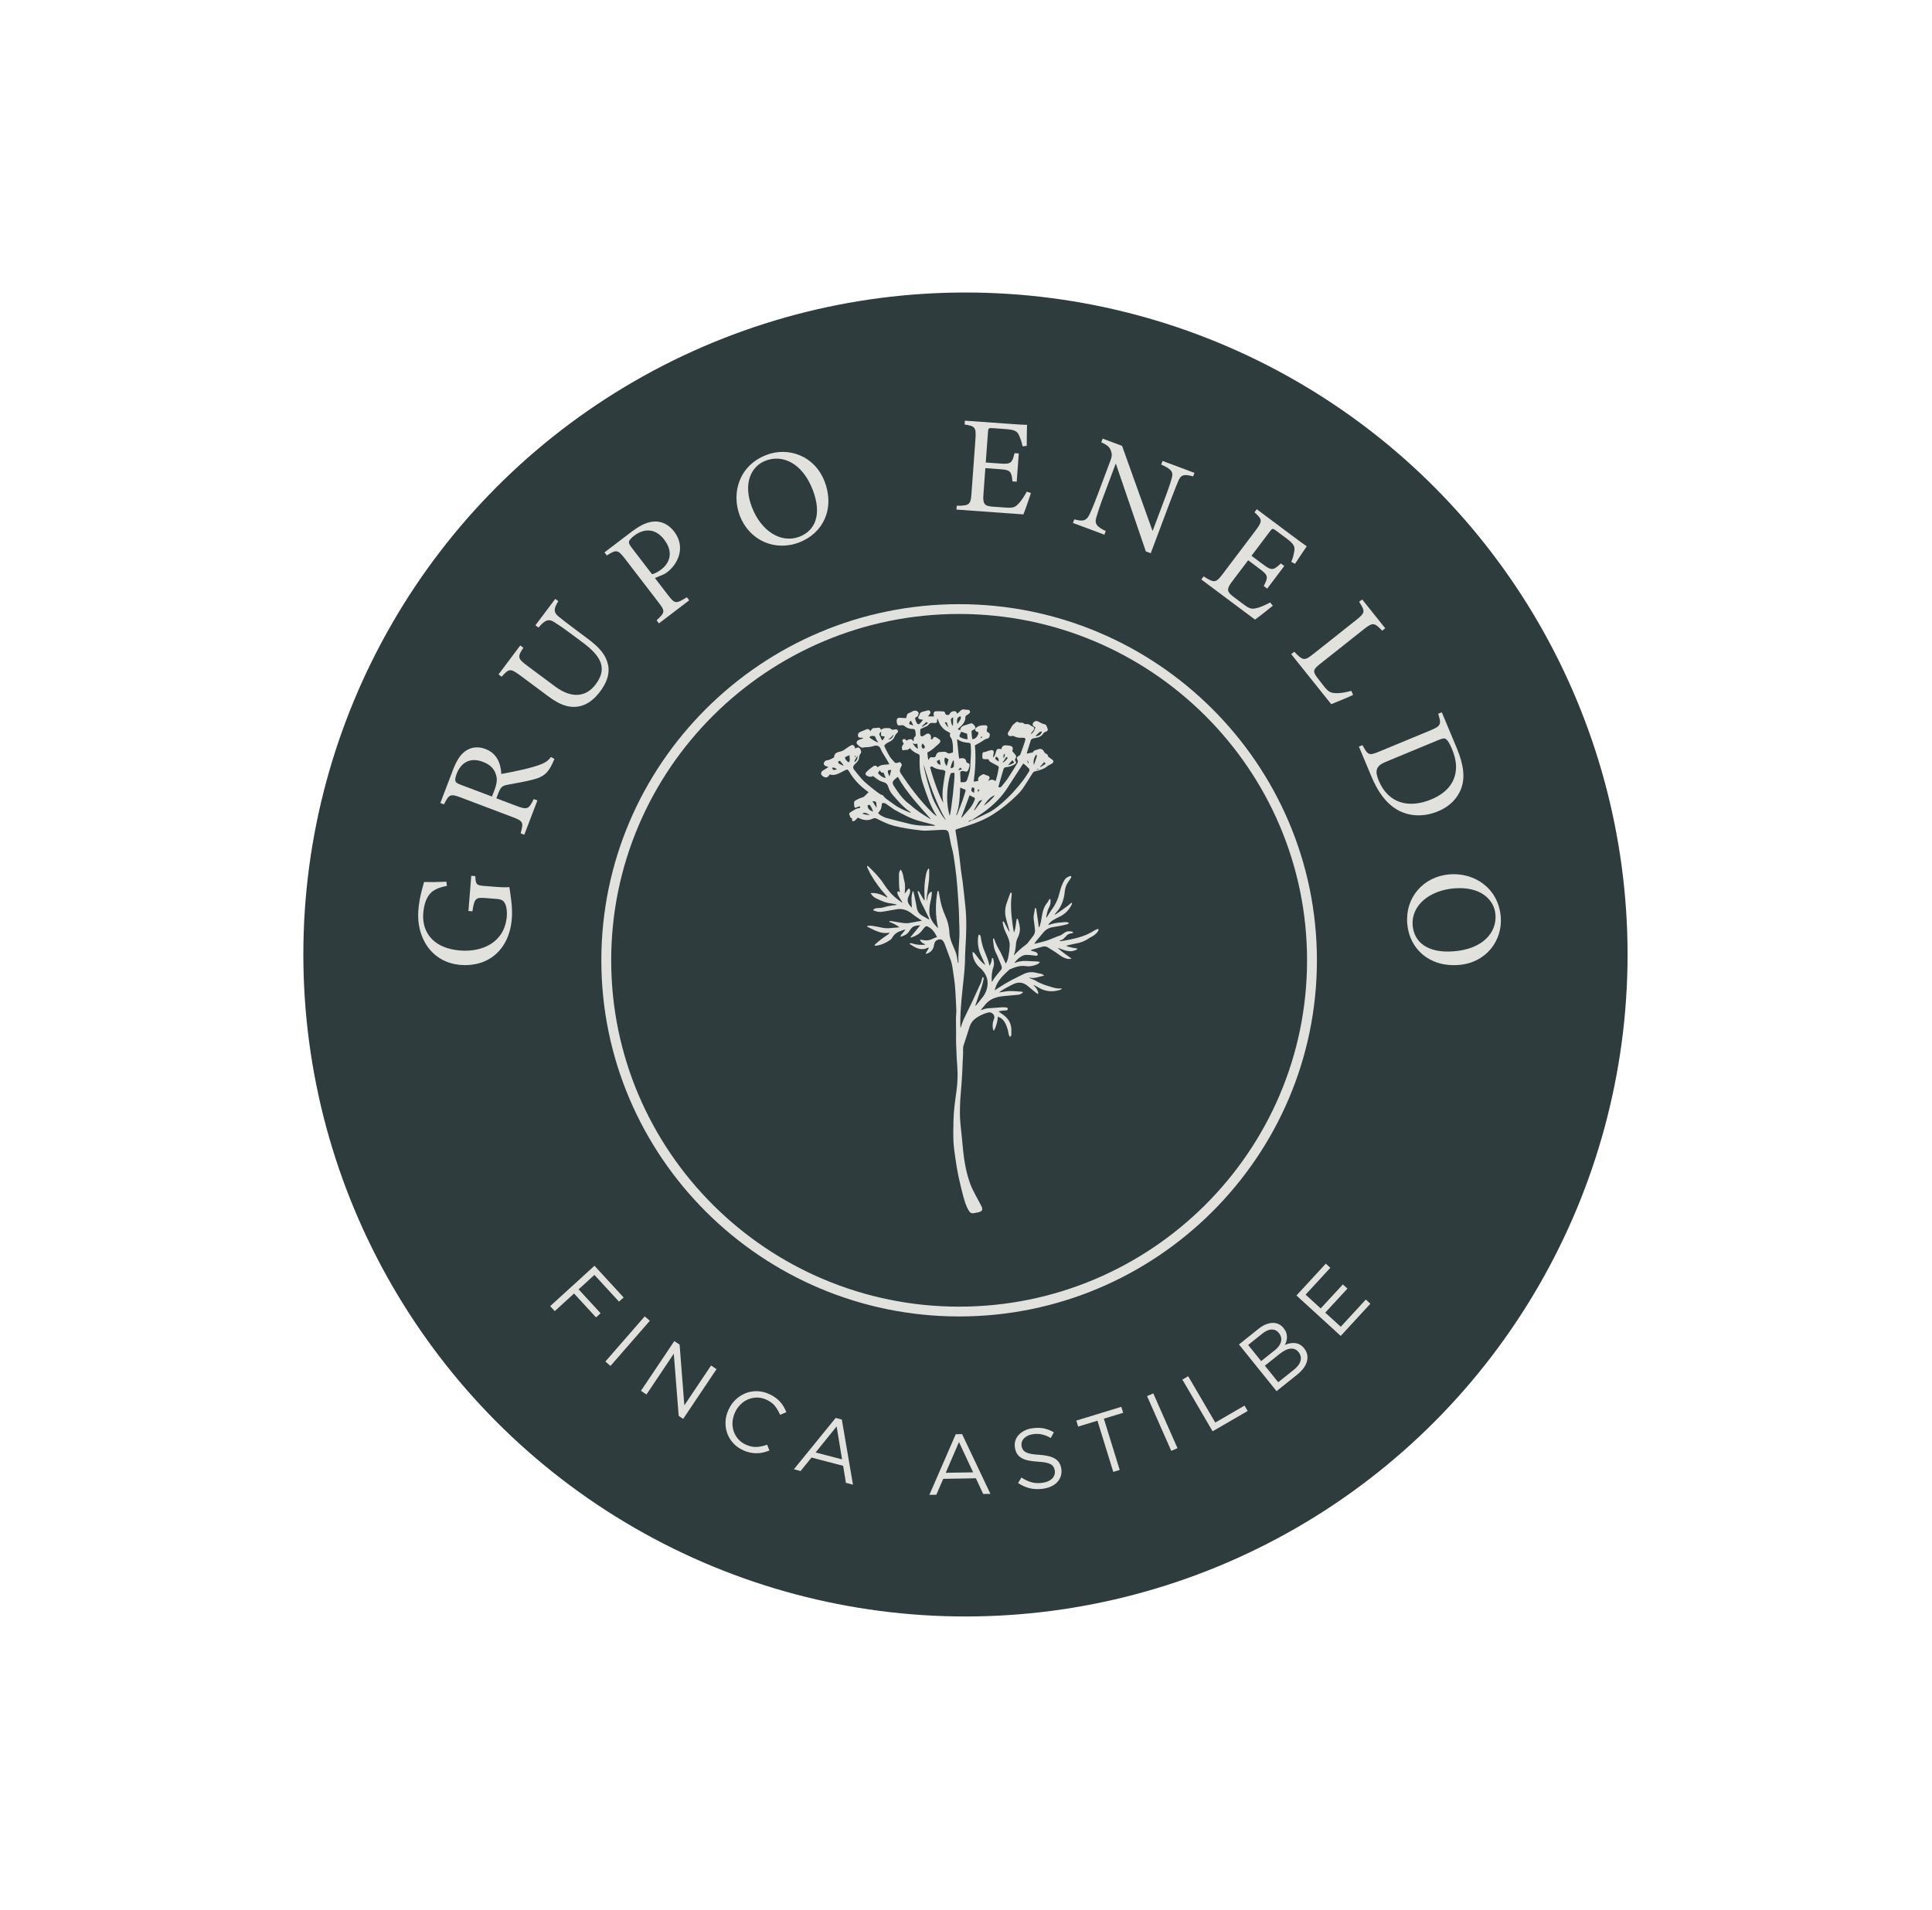 <svg xmlns="http://www.w3.org/2000/svg" width="179" height="177" viewBox="0 0 179 177" fill="none"><circle cx="89.45" cy="88.45" r="61.345" fill="#2E3C3D"></circle><path d="M57.348 120.617L55.074 118.143L53.608 119.48L55.645 121.694L55.223 122.081L53.187 119.867L51.399 121.498L50.973 121.037L55.078 117.295L57.779 120.231L57.348 120.622V120.617Z" fill="#E1E2DE"></path><path d="M60.208 122.393L56.562 126.578L56.089 126.168L59.735 121.983L60.208 122.393Z" fill="#E1E2DE"></path><path d="M65.876 126.536L66.387 126.876L63.297 131.485L62.881 131.21L62.427 125.445L59.895 129.225L59.384 128.884L62.474 124.276L62.965 124.602L63.405 130.231L65.881 126.536H65.876Z" fill="#E1E2DE"></path><path d="M70.712 134.598C70.52 134.644 70.323 134.668 70.127 134.668C69.925 134.668 69.724 134.654 69.518 134.612C69.308 134.57 69.088 134.5 68.858 134.393C68.493 134.229 68.184 134.01 67.936 133.736C67.688 133.461 67.501 133.158 67.379 132.822C67.257 132.487 67.206 132.132 67.22 131.755C67.234 131.377 67.328 131.009 67.492 130.646C67.655 130.287 67.871 129.975 68.142 129.714C68.414 129.453 68.718 129.257 69.05 129.117C69.382 128.982 69.738 128.912 70.117 128.917C70.496 128.922 70.866 129.006 71.241 129.173C71.475 129.276 71.671 129.392 71.84 129.513C72.008 129.635 72.158 129.765 72.285 129.91C72.411 130.054 72.523 130.203 72.612 130.362C72.701 130.52 72.785 130.688 72.856 130.865L72.275 131.107C72.149 130.809 71.99 130.539 71.802 130.296C71.611 130.054 71.344 129.858 70.997 129.7C70.716 129.574 70.431 129.509 70.145 129.509C69.86 129.509 69.584 129.56 69.322 129.672C69.059 129.779 68.821 129.938 68.61 130.147C68.395 130.357 68.222 130.609 68.091 130.902C67.96 131.196 67.885 131.494 67.866 131.792C67.852 132.09 67.889 132.375 67.978 132.64C68.072 132.906 68.212 133.148 68.4 133.363C68.587 133.577 68.826 133.749 69.106 133.875C69.453 134.029 69.785 134.104 70.094 134.085C70.403 134.071 70.731 134.001 71.077 133.88L71.288 134.416C71.096 134.49 70.904 134.551 70.712 134.598Z" fill="#E1E2DE"></path><path d="M79.029 137.585L78.374 137.412L78.116 135.833L75.186 135.068L74.175 136.317L73.553 136.154L77.424 131.396L77.995 131.545L79.029 137.585ZM77.513 132.184L75.565 134.598L78.018 135.236L77.513 132.184Z" fill="#E1E2DE"></path><path d="M91.765 138.433L91.091 138.442L90.417 136.988L87.389 137.04L86.752 138.517L86.106 138.526L88.55 132.906L89.139 132.897L91.765 138.438V138.433ZM88.849 133.633L87.623 136.48L90.16 136.438L88.849 133.633Z" fill="#E1E2DE"></path><path d="M94.757 134.313C94.813 134.411 94.906 134.495 95.028 134.565C95.15 134.635 95.314 134.691 95.52 134.728C95.725 134.77 95.983 134.798 96.296 134.812C96.928 134.854 97.411 134.971 97.738 135.166C98.066 135.362 98.263 135.67 98.328 136.094C98.365 136.327 98.351 136.55 98.29 136.76C98.23 136.97 98.127 137.151 97.982 137.315C97.841 137.478 97.659 137.613 97.439 137.72C97.219 137.827 96.975 137.906 96.704 137.948C96.264 138.018 95.852 138.009 95.463 137.925C95.075 137.841 94.696 137.673 94.321 137.431L94.635 136.918C94.963 137.133 95.285 137.282 95.599 137.366C95.913 137.45 96.259 137.459 96.643 137.398C97.013 137.343 97.298 137.207 97.495 137.002C97.691 136.797 97.766 136.55 97.724 136.271C97.705 136.14 97.663 136.028 97.607 135.931C97.551 135.837 97.462 135.753 97.345 135.688C97.228 135.623 97.069 135.567 96.872 135.53C96.676 135.492 96.428 135.46 96.128 135.446C95.8 135.427 95.515 135.39 95.267 135.339C95.019 135.287 94.808 135.208 94.64 135.106C94.466 135.003 94.331 134.877 94.232 134.719C94.134 134.56 94.064 134.369 94.031 134.141C93.998 133.922 94.012 133.712 94.069 133.517C94.125 133.321 94.228 133.144 94.373 132.985C94.518 132.827 94.691 132.692 94.897 132.585C95.103 132.473 95.342 132.398 95.604 132.361C96.006 132.3 96.367 132.3 96.685 132.361C97.003 132.426 97.322 132.547 97.64 132.724L97.354 133.256C97.064 133.088 96.783 132.976 96.512 132.92C96.24 132.864 95.96 132.86 95.679 132.906C95.501 132.934 95.342 132.981 95.206 133.051C95.07 133.12 94.958 133.2 94.864 133.298C94.775 133.391 94.71 133.498 94.672 133.614C94.635 133.731 94.626 133.857 94.644 133.978C94.663 134.108 94.705 134.225 94.761 134.323L94.757 134.313Z" fill="#E1E2DE"></path><path d="M103.743 136.215L103.144 136.397L101.679 131.653L99.891 132.198L99.718 131.643L103.888 130.366L104.061 130.921L102.273 131.466L103.739 136.21L103.743 136.215Z" fill="#E1E2DE"></path><path d="M106.852 129.122L109.094 134.197L108.518 134.449L106.276 129.374L106.852 129.122Z" fill="#E1E2DE"></path><path d="M109.543 127.845L110.086 127.533L112.595 131.825L115.305 130.254L115.595 130.753L112.347 132.636L109.548 127.845H109.543Z" fill="#E1E2DE"></path><path d="M117.29 122.729C117.505 122.64 117.711 122.593 117.907 122.589C118.104 122.584 118.291 122.621 118.464 122.701C118.638 122.78 118.792 122.906 118.923 123.069C119.04 123.213 119.12 123.353 119.167 123.493C119.213 123.633 119.237 123.768 119.237 123.903C119.237 124.038 119.218 124.164 119.185 124.285C119.148 124.406 119.106 124.518 119.045 124.625C119.204 124.56 119.363 124.513 119.522 124.481C119.681 124.448 119.841 124.443 119.99 124.457C120.14 124.476 120.285 124.518 120.426 124.597C120.566 124.672 120.697 124.784 120.819 124.933C120.969 125.119 121.067 125.315 121.109 125.52C121.151 125.725 121.146 125.939 121.09 126.149C121.034 126.359 120.931 126.568 120.777 126.778C120.627 126.988 120.43 127.184 120.196 127.375L118.272 128.913L114.79 124.588L116.634 123.115C116.85 122.943 117.065 122.817 117.28 122.729H117.29ZM118.68 124.332C118.759 124.052 118.694 123.782 118.488 123.525C118.31 123.306 118.09 123.199 117.823 123.204C117.556 123.204 117.266 123.334 116.957 123.581L115.642 124.635L116.845 126.13L118.127 125.11C118.422 124.877 118.605 124.621 118.684 124.336L118.68 124.332ZM120.491 126.102C120.571 125.814 120.51 125.548 120.313 125.296C120.121 125.059 119.873 124.947 119.574 124.975C119.274 124.998 118.937 125.161 118.558 125.464L117.191 126.555L118.427 128.088L119.883 126.927C120.215 126.662 120.416 126.387 120.496 126.102H120.491Z" fill="#E1E2DE"></path><path d="M123.257 117.481L120.964 119.97L122.363 121.251L124.418 119.024L124.84 119.411L122.785 121.638L124.222 122.948L126.543 120.426L126.965 120.813L124.217 123.796L120.117 120.049L122.836 117.099L123.257 117.486V117.481Z" fill="#E1E2DE"></path><path d="M44.036 81.188C44.074 81.985 44.148 82.041 44.902 82.102L45.974 82.186C46.423 82.223 46.844 82.242 47.191 82.204C47.308 83.006 47.505 84.059 47.42 85.126C47.191 88.011 45.248 89.618 42.683 89.418C39.992 89.204 38.56 86.892 38.761 84.353C38.864 83.057 39.196 82.125 39.29 81.734C39.763 81.748 40.549 81.743 41.359 81.706L41.406 82.092C40.296 82.311 39.809 82.642 39.477 83.421C39.351 83.705 39.248 84.222 39.215 84.59C39.06 86.534 40.301 87.899 42.632 88.081C44.659 88.244 46.76 87.358 46.957 84.898C46.99 84.464 46.933 84.064 46.826 83.803C46.695 83.523 46.568 83.346 46.044 83.304L44.996 83.22C44.064 83.146 43.956 83.239 43.769 84.45L43.4 84.422L43.662 81.16L44.031 81.188H44.036Z" fill="#E1E2DE"></path><path d="M51.366 70.326C51.31 70.48 51.245 70.605 51.175 70.759C50.781 71.607 50.379 71.985 49.438 72.227C48.661 72.437 47.743 72.581 46.985 72.73C46.513 72.823 46.382 72.949 46.147 73.56L45.988 73.975L47.865 74.688C48.881 75.074 48.993 74.963 49.452 74.049L49.789 74.175L48.577 77.353L48.24 77.227C48.511 76.197 48.492 76.095 47.477 75.713L42.702 73.905C41.687 73.518 41.598 73.639 41.134 74.538L40.797 74.413L41.958 71.374C42.291 70.507 42.623 69.962 43.091 69.622C43.587 69.249 44.252 69.133 44.977 69.408C46.007 69.799 46.4 70.698 46.447 71.724C46.901 71.649 47.898 71.439 48.572 71.286C49.372 71.085 49.761 70.973 50.163 70.81C50.632 70.619 50.87 70.396 51.044 70.149L51.362 70.321L51.366 70.326ZM45.801 73.248C46.035 72.628 46.091 72.199 45.956 71.808C45.787 71.211 45.38 70.838 44.734 70.596C43.456 70.111 42.665 70.782 42.314 71.696C42.183 72.041 42.155 72.26 42.192 72.371C42.234 72.511 42.342 72.591 42.651 72.707L45.581 73.816L45.801 73.243V73.248Z" fill="#E1E2DE"></path><path d="M51.731 55.711C51.291 56.383 51.277 56.741 51.731 57.114C51.961 57.3 52.373 57.641 53.318 58.34L54.423 59.165C55.467 59.943 56.173 60.66 56.356 61.718C56.496 62.571 56.131 63.377 55.602 64.081C55.158 64.673 54.559 65.213 53.875 65.404C52.944 65.665 52.017 65.437 50.819 64.542L48.207 62.599C47.285 61.914 47.163 61.947 46.475 62.711L46.19 62.496L48.202 59.812L48.488 60.027C47.926 60.88 47.949 61.024 48.871 61.709L51.432 63.615C52.93 64.729 54.278 64.635 55.195 63.41C56.281 61.961 55.724 60.833 54.025 59.565L52.981 58.787C52.04 58.083 51.624 57.827 51.334 57.641C50.847 57.328 50.5 57.431 49.892 58.158L49.606 57.944L51.446 55.497L51.731 55.711Z" fill="#E1E2DE"></path><path d="M58.631 49.197C59.352 48.647 60.035 48.339 60.681 48.325C61.303 48.316 61.945 48.586 62.455 49.252C63.588 50.73 62.778 52.296 61.809 53.027C61.697 53.111 61.589 53.181 61.519 53.214L60.676 53.563L61.889 55.143C62.539 55.991 62.628 55.958 63.639 55.348L63.854 55.632L61.051 57.767L60.835 57.482C61.641 56.727 61.636 56.634 60.99 55.795L57.905 51.778C57.212 50.879 57.086 50.944 56.22 51.471L56.005 51.187L58.626 49.192L58.631 49.197ZM60.409 53.214C60.578 53.181 60.906 53.046 61.252 52.78C61.935 52.263 62.511 51.275 61.533 49.998C60.676 48.884 59.604 48.996 58.752 49.644C58.458 49.868 58.284 50.082 58.275 50.199C58.247 50.329 58.312 50.478 58.523 50.748L60.409 53.209V53.214Z" fill="#E1E2DE"></path><path d="M71.011 42.155C73.057 41.377 75.481 42.239 76.394 44.606C77.377 47.165 76.244 49.425 74.044 50.264C71.751 51.14 69.41 50.04 68.549 47.803C67.73 45.674 68.488 43.12 71.011 42.16V42.155ZM70.941 42.687C69.602 43.194 68.811 44.779 69.668 47.006C70.52 49.22 72.364 50.385 74.063 49.737C75.509 49.187 76.183 47.701 75.303 45.403C74.344 42.906 72.509 42.09 70.941 42.687Z" fill="#E1E2DE"></path><path d="M95.515 45.688C95.416 46.014 94.976 47.295 94.817 47.668L88.615 47.221L88.643 46.867C89.837 46.867 89.935 46.755 90.01 45.715L90.375 40.697C90.459 39.564 90.324 39.494 89.369 39.336L89.397 38.982L93.301 39.261C94.499 39.35 95 39.373 95.154 39.368C95.145 39.685 95.126 40.645 95.126 41.321L94.738 41.358C94.653 40.92 94.546 40.641 94.424 40.366C94.251 39.932 93.965 39.821 93.198 39.765L91.985 39.676C91.588 39.648 91.559 39.685 91.536 40.053L91.33 42.859L92.748 42.961C93.703 43.031 93.783 42.845 93.998 41.992L94.391 42.02L94.199 44.639L93.806 44.611C93.708 43.684 93.614 43.549 92.697 43.483L91.293 43.381L91.11 45.907C91.044 46.797 91.321 46.89 91.957 46.95L93.146 47.034C93.923 47.09 94.059 46.988 94.363 46.675C94.625 46.424 94.93 45.925 95.135 45.557L95.51 45.688H95.515Z" fill="#E1E2DE"></path><path d="M110.54 44.141C109.74 43.94 109.445 43.964 109.201 44.499C109.047 44.877 108.831 45.371 108.415 46.48L106.617 51.266L106.163 51.098L103.378 42.948L102.26 45.93C101.857 47.002 101.689 47.552 101.586 47.911C101.38 48.526 101.614 48.819 102.447 49.211L102.321 49.546L99.409 48.461L99.536 48.125C100.303 48.344 100.654 48.269 100.926 47.706C101.104 47.337 101.333 46.811 101.74 45.725L102.882 42.682C103.009 42.346 103.055 42.146 102.938 41.806C102.821 41.424 102.597 41.256 102.035 40.981L102.161 40.645L103.959 41.317L106.786 49.211L107.886 46.289C108.303 45.18 108.471 44.658 108.569 44.285C108.733 43.735 108.523 43.465 107.586 43.05L107.713 42.715L110.671 43.819L110.545 44.155L110.54 44.141Z" fill="#E1E2DE"></path><path d="M117.935 56.126C117.673 56.345 116.606 57.189 116.274 57.417L111.303 53.698L111.518 53.414C112.524 54.053 112.665 54.015 113.292 53.181L116.33 49.16C117.013 48.255 116.938 48.12 116.227 47.472L116.442 47.188L119.574 49.532C120.533 50.25 120.94 50.539 121.071 50.623C120.889 50.884 120.355 51.681 119.985 52.249L119.639 52.072C119.808 51.657 119.868 51.368 119.915 51.07C120.004 50.613 119.822 50.366 119.208 49.905L118.235 49.178C117.917 48.94 117.874 48.954 117.65 49.253L115.951 51.504L117.088 52.352C117.856 52.925 118.024 52.813 118.67 52.212L118.988 52.45L117.406 54.547L117.088 54.309C117.509 53.475 117.505 53.312 116.765 52.762L115.642 51.918L114.111 53.945C113.573 54.658 113.751 54.887 114.256 55.283L115.206 55.996C115.829 56.462 116.002 56.448 116.428 56.35C116.784 56.28 117.313 56.024 117.687 55.828L117.931 56.14L117.935 56.126Z" fill="#E1E2DE"></path><path d="M125.364 64.393C125.008 64.58 123.726 65.106 123.337 65.251L119.63 60.618L119.911 60.395C120.725 61.229 120.838 61.271 121.689 60.595L125.663 57.445C126.515 56.769 126.482 56.63 125.925 55.772L126.206 55.548L128.341 58.219L128.06 58.442C127.344 57.711 127.213 57.631 126.356 58.312L122.284 61.541C121.675 62.026 121.596 62.217 122.04 62.79C122.05 62.8 122.611 63.526 122.658 63.587C123.066 64.095 123.243 64.198 123.679 64.225C124.137 64.267 124.704 64.16 125.195 64.016L125.364 64.389V64.393Z" fill="#E1E2DE"></path><path d="M134.95 69.272C135.642 70.931 135.75 72.115 135.357 73.131C135.029 73.942 134.383 74.706 133.246 75.177C131.865 75.75 130.508 75.652 129.44 75.028C128.392 74.412 127.657 73.378 127.053 71.933L125.902 69.184L126.234 69.049C126.754 70.023 126.852 70.032 127.821 69.631L132.534 67.679C133.55 67.259 133.536 67.096 133.251 66.141L133.583 66.006L134.95 69.277V69.272ZM128.35 70.615C127.465 70.983 127.372 71.463 127.741 72.343C128.626 74.459 130.531 74.939 132.6 74.082C133.887 73.546 134.688 72.707 134.865 71.542C134.982 70.857 134.828 70.125 134.496 69.338C134.276 68.806 134.084 68.555 133.943 68.475C133.826 68.401 133.677 68.406 133.218 68.597L128.355 70.615H128.35Z" fill="#E1E2DE"></path><path d="M139.045 84.963C139.223 87.135 137.711 89.213 135.174 89.418C132.431 89.642 130.573 87.927 130.381 85.587C130.18 83.15 131.898 81.221 134.294 81.025C136.579 80.839 138.825 82.279 139.045 84.958V84.963ZM138.554 84.749C138.437 83.327 137.131 82.13 134.748 82.321C132.375 82.512 130.737 83.952 130.882 85.755C131.008 87.293 132.249 88.356 134.711 88.155C137.388 87.936 138.69 86.412 138.554 84.749Z" fill="#E1E2DE"></path><path d="M88.863 121.992C70.585 121.992 55.714 107.187 55.714 88.989C55.714 70.792 70.585 55.987 88.863 55.987C107.141 55.987 122.012 70.792 122.012 88.989C122.012 107.187 107.141 121.992 88.863 121.992ZM88.863 56.895C71.091 56.895 56.627 71.29 56.627 88.989C56.627 106.688 71.086 121.084 88.863 121.084C106.641 121.084 121.099 106.688 121.099 88.989C121.099 71.29 106.641 56.895 88.863 56.895Z" fill="#E1E2DE"></path><path d="M101.782 86.077C101.717 86.091 101.651 86.095 101.595 86.123C101.488 86.17 101.385 86.226 101.286 86.291C100.659 86.683 99.966 86.888 99.25 87.041C98.96 87.107 98.665 87.153 98.37 87.204C98.319 87.214 98.258 87.214 98.206 87.219C98.197 87.2 98.192 87.181 98.178 87.158C98.492 87.116 98.646 86.874 98.838 86.683C98.932 86.589 99.049 86.529 99.185 86.51C99.269 86.501 99.348 86.463 99.433 86.44C99.419 86.398 99.419 86.38 99.409 86.375C99.391 86.361 99.367 86.338 99.339 86.333C99.077 86.268 98.829 86.286 98.604 86.445C98.483 86.533 98.361 86.641 98.22 86.687C97.832 86.818 97.467 86.995 97.078 87.13C96.732 87.251 96.371 87.326 96.016 87.424C95.969 87.438 95.913 87.438 95.829 87.456C95.889 87.368 95.922 87.307 95.964 87.256C96.194 86.972 96.437 86.697 96.666 86.412C96.877 86.151 97.144 85.993 97.467 85.928C97.691 85.881 97.921 85.858 98.145 85.816C98.389 85.769 98.632 85.713 98.871 85.653C98.932 85.639 98.979 85.587 99.058 85.536C98.805 85.396 98.585 85.462 98.375 85.476C98.155 85.49 97.93 85.513 97.715 85.555C97.504 85.597 97.303 85.667 97.097 85.727C97.233 85.517 97.401 85.364 97.598 85.247C97.794 85.135 98 85.028 98.206 84.93C98.698 84.688 99.049 84.311 99.292 83.826C99.32 83.77 99.353 83.714 99.273 83.649C99.175 83.728 99.082 83.821 98.979 83.9C98.876 83.984 98.768 84.054 98.66 84.133C98.557 84.208 98.459 84.278 98.356 84.353C98.248 84.432 98.141 84.506 98.028 84.581C97.925 84.651 97.837 84.739 97.706 84.758C97.752 84.669 97.818 84.6 97.883 84.53C97.972 84.422 98.071 84.32 98.141 84.203C98.431 83.728 98.595 83.211 98.646 82.661C98.67 82.391 98.735 82.13 98.866 81.892C98.96 81.724 99.082 81.57 99.189 81.407C99.236 81.342 99.302 81.277 99.208 81.17C98.955 81.226 98.745 81.347 98.604 81.58C98.408 81.925 98.272 82.288 98.183 82.68C98.052 83.248 97.823 83.775 97.472 84.25C97.331 84.446 97.209 84.655 97.078 84.856C97.041 84.912 97.008 84.968 96.975 85.019C96.961 85.014 96.942 85.005 96.928 85C96.999 84.693 97.031 84.376 97.191 84.101C97.312 83.882 97.354 83.649 97.331 83.402C97.331 83.365 97.303 83.332 97.289 83.29C97.261 83.304 97.237 83.313 97.228 83.327C97.2 83.365 97.177 83.406 97.148 83.448C97.12 83.504 97.102 83.565 97.059 83.612C96.732 83.98 96.606 84.432 96.531 84.898C96.502 85.066 96.479 85.238 96.442 85.406C96.404 85.578 96.353 85.746 96.301 85.914C96.282 85.914 96.264 85.914 96.245 85.909C96.217 85.685 96.184 85.462 96.156 85.238C96.109 84.93 96.067 84.623 96.02 84.315C96.011 84.245 96.006 84.161 95.894 84.129C95.861 84.315 95.847 84.492 95.805 84.665C95.758 84.86 95.749 85.056 95.782 85.257C95.829 85.55 95.857 85.848 95.889 86.142C95.913 86.356 95.861 86.552 95.73 86.725C95.552 86.953 95.374 87.186 95.197 87.409C95.159 87.456 95.117 87.493 95.075 87.526C94.691 87.801 94.34 88.113 94.017 88.458C93.994 88.481 93.956 88.495 93.928 88.509C94.073 88.174 94.101 87.829 94.129 87.484C94.148 87.274 94.2 87.079 94.293 86.892C94.406 86.683 94.466 86.454 94.49 86.216C94.518 85.872 94.41 85.55 94.326 85.219C94.321 85.187 94.275 85.168 94.218 85.112C94.097 85.546 94.134 85.974 93.947 86.408C93.924 86.296 93.905 86.235 93.891 86.17C93.858 85.965 93.825 85.76 93.802 85.555C93.699 84.79 93.624 84.022 93.699 83.248C93.713 83.122 93.727 82.996 93.736 82.875C93.736 82.81 93.755 82.731 93.647 82.707C93.624 82.745 93.591 82.787 93.577 82.829C93.488 83.076 93.399 83.323 93.31 83.57C93.137 84.022 93.076 84.483 93.174 84.954C93.254 85.336 93.376 85.713 93.479 86.091C93.498 86.161 93.516 86.231 93.53 86.3C93.516 86.305 93.498 86.314 93.484 86.314C93.427 86.207 93.371 86.1 93.32 85.993C93.259 85.881 93.207 85.769 93.142 85.662C93.081 85.564 93.062 85.429 92.908 85.364C92.908 85.443 92.898 85.508 92.908 85.564C92.945 85.732 92.978 85.9 93.034 86.063C93.104 86.263 93.203 86.454 93.296 86.65C93.437 86.953 93.558 87.265 93.549 87.605C93.535 87.941 93.493 88.281 93.432 88.612C93.39 88.84 93.324 89.073 93.193 89.287C93.17 89.26 93.156 89.241 93.151 89.227C93.015 88.933 92.898 88.626 92.749 88.341C92.524 87.922 92.271 87.517 92.131 87.055C92.117 87.013 92.075 86.981 92.046 86.944C92.009 86.995 92.004 87.027 92.004 87.06C92.042 87.493 92.075 87.927 92.29 88.323C92.383 88.5 92.454 88.691 92.529 88.873C92.608 89.064 92.683 89.255 92.767 89.446C92.847 89.628 92.842 89.791 92.692 89.94C92.688 89.94 92.683 89.949 92.678 89.954C92.416 90.285 92.121 90.588 91.925 90.965C91.925 90.965 91.901 90.965 91.887 90.965C91.859 90.504 91.887 90.043 92.046 89.6C92.131 89.357 92.093 89.111 92.028 88.868C92.014 88.817 92 88.756 91.906 88.784C91.878 89.022 91.836 89.26 91.681 89.497C91.621 89.269 91.578 89.064 91.504 88.873C91.377 88.523 91.223 88.183 91.096 87.834C91.026 87.633 90.984 87.424 90.933 87.219C90.904 87.083 90.89 86.948 90.862 86.808C90.844 86.725 90.816 86.631 90.68 86.599C90.652 86.72 90.619 86.827 90.609 86.944C90.572 87.489 90.656 88.015 90.881 88.519C90.989 88.766 91.101 89.008 91.213 89.255C91.241 89.316 91.255 89.376 91.274 89.432C90.989 89.194 90.736 88.938 90.53 88.644C90.45 88.523 90.357 88.411 90.263 88.3C90.235 88.267 90.193 88.253 90.123 88.211C90.118 88.295 90.104 88.346 90.109 88.397C90.169 88.891 90.385 89.306 90.75 89.642C90.825 89.712 90.904 89.777 90.975 89.856C91.443 90.359 91.611 90.947 91.438 91.613C91.368 91.874 91.255 92.121 91.092 92.34C90.881 92.62 90.656 92.89 90.436 93.165C90.422 93.179 90.399 93.188 90.376 93.202C90.376 93.174 90.371 93.155 90.376 93.141C90.572 92.559 90.778 91.976 90.965 91.394C91.035 91.175 91.078 90.951 91.129 90.732C91.143 90.658 91.153 90.583 91.04 90.532C91.012 90.625 90.989 90.709 90.961 90.793C90.933 90.895 90.914 90.998 90.872 91.091C90.609 91.659 90.352 92.237 90.085 92.801C89.828 93.351 89.547 93.892 89.294 94.442C89.177 94.693 89.102 94.963 88.99 95.271C88.985 95.145 88.976 95.061 88.976 94.978C88.976 94.6 88.971 94.218 88.995 93.841C89.041 93.104 89.098 92.368 89.182 91.632C89.271 90.807 89.369 89.987 89.402 89.157C89.416 88.71 89.416 88.258 89.449 87.81C89.528 86.561 89.575 85.317 89.449 84.068C89.369 83.285 89.285 82.507 89.191 81.724C89.13 81.249 89.041 80.783 88.995 80.312C88.882 79.222 88.728 78.131 88.536 77.055C88.527 77.008 88.527 76.962 88.522 76.901C88.583 76.873 88.639 76.84 88.7 76.822C89.004 76.719 89.304 76.621 89.608 76.528C90.46 76.263 91.274 75.927 92.032 75.447C92.838 74.934 93.568 74.333 94.242 73.667C94.443 73.471 94.635 73.252 94.794 73.019C95.098 72.576 95.379 72.115 95.66 71.658C95.73 71.546 95.814 71.491 95.95 71.463C96.362 71.374 96.769 71.244 97.097 70.955C97.153 70.908 97.233 70.894 97.298 70.857C97.382 70.806 97.481 70.754 97.542 70.684C97.631 70.587 97.617 70.498 97.514 70.414C97.397 70.321 97.275 70.237 97.125 70.125C97.046 69.915 97.05 69.906 96.933 69.855C96.835 69.808 96.769 69.748 96.722 69.645C96.61 69.417 96.414 69.342 96.184 69.44C96.02 69.51 95.805 69.501 95.707 69.701C95.698 69.715 95.669 69.729 95.651 69.729C95.487 69.766 95.318 69.799 95.136 69.841C95.141 69.785 95.145 69.757 95.15 69.734C95.262 69.366 95.379 68.993 95.496 68.625C95.529 68.513 95.609 68.452 95.716 68.429C95.838 68.401 95.96 68.382 96.081 68.354C96.301 68.308 96.498 68.21 96.62 68.028C96.69 67.912 96.76 67.842 96.891 67.809C97.027 67.776 97.102 67.669 97.074 67.572C97.036 67.436 96.985 67.311 96.914 67.194C96.886 67.147 96.802 67.124 96.737 67.105C96.676 67.082 96.601 67.078 96.545 67.045C96.423 66.984 96.301 66.919 96.175 66.854C96.025 66.775 95.889 66.817 95.772 66.924C95.641 67.035 95.651 67.213 95.786 67.315C95.829 67.343 95.875 67.371 95.931 67.399C95.857 67.665 95.744 67.893 95.505 68.037C95.52 67.968 95.552 67.916 95.59 67.87C95.651 67.79 95.725 67.725 95.768 67.641C95.866 67.483 95.829 67.39 95.66 67.315C95.599 67.287 95.524 67.269 95.478 67.227C95.37 67.119 95.243 67.091 95.098 67.101C95.005 67.11 94.911 67.106 94.832 67.022C94.794 66.98 94.71 66.966 94.644 66.97C94.532 66.975 94.429 66.984 94.331 66.91C94.293 66.882 94.209 66.872 94.176 66.9C94.022 67.026 93.839 67.138 93.746 67.306C93.647 67.483 93.549 67.651 93.441 67.818C93.352 67.949 93.348 68.019 93.418 68.121C93.488 68.219 93.568 68.233 93.713 68.21C93.783 68.196 93.877 68.182 93.933 68.215C94.176 68.359 94.443 68.378 94.719 68.364C94.981 68.35 95.047 68.415 94.972 68.662C94.846 69.077 94.691 69.487 94.541 69.892C94.523 69.953 94.462 70.004 94.406 70.037C94.181 70.181 94.167 70.2 94.275 70.428C94.326 70.531 94.321 70.619 94.26 70.722C93.975 71.174 93.708 71.63 93.413 72.073C93.231 72.348 93.015 72.604 92.809 72.861C92.697 72.996 92.636 72.996 92.496 72.912C92.66 72.362 92.819 71.822 92.973 71.281C93.006 71.169 93.076 71.109 93.193 71.099C93.465 71.071 93.722 70.997 93.956 70.857C94.186 70.722 94.195 70.661 94.036 70.456C94.031 70.447 94.031 70.428 94.026 70.419C94.2 70.083 94.195 70.069 93.933 69.776C93.877 69.715 93.83 69.654 93.783 69.599C93.909 69.3 93.811 69.128 93.502 69.095C93.409 69.086 93.31 69.077 93.212 69.067C92.969 69.053 92.838 69.156 92.791 69.38C92.791 69.394 92.772 69.398 92.749 69.421C92.711 69.417 92.669 69.407 92.618 69.398C92.421 69.38 92.365 69.407 92.304 69.585C92.266 69.687 92.234 69.794 92.206 69.897C92.168 70.013 92.117 70.116 92 70.186C92.009 70.046 92.037 69.915 92.065 69.78C92.098 69.617 92.004 69.487 91.855 69.51C91.719 69.533 91.583 69.571 91.452 69.617C91.377 69.65 91.312 69.687 91.223 69.687C91.082 69.687 91.026 69.748 91.017 69.897C91.012 69.967 91.017 70.032 91.017 70.102C91.003 70.288 91.04 70.34 91.223 70.353C91.34 70.358 91.457 70.353 91.583 70.353C91.611 70.521 91.738 70.596 91.869 70.666C92.046 70.764 92.224 70.852 92.397 70.95C92.538 71.029 92.552 71.062 92.519 71.216C92.482 71.411 92.449 71.612 92.402 71.808C92.355 72.003 92.295 72.204 92.248 72.376C92.126 72.325 92.018 72.255 91.911 72.246C91.808 72.246 91.7 72.306 91.55 72.357C91.588 72.297 91.593 72.273 91.611 72.255C91.747 72.069 91.705 71.943 91.485 71.868C91.419 71.845 91.344 71.835 91.288 71.798C91.176 71.719 91.059 71.738 90.961 71.803C90.764 71.924 90.563 72.05 90.633 72.334C90.633 72.334 90.628 72.343 90.614 72.371C90.563 72.381 90.493 72.395 90.427 72.404C90.361 72.413 90.296 72.418 90.212 72.432C90.366 71.286 90.432 70.162 90.324 69.067C90.553 68.946 90.755 68.844 90.947 68.722C91.124 68.611 91.274 68.471 91.49 68.438C91.625 68.41 91.677 68.284 91.7 68.154C91.714 68.047 91.7 67.949 91.597 67.902C91.41 67.818 91.386 67.688 91.457 67.516C91.471 67.483 91.475 67.446 91.48 67.413C91.49 67.287 91.438 67.208 91.307 67.208C90.947 67.208 90.596 67.222 90.347 67.543C90.361 67.758 90.38 67.772 90.652 67.856C90.656 68.159 90.389 68.49 90.099 68.504C90.029 68.252 90.015 67.991 90.015 67.735C90.132 67.665 90.235 67.599 90.343 67.534C90.413 67.366 90.319 67.264 90.207 67.152C90.057 67.008 90.043 66.998 89.847 67.068C89.725 67.11 89.599 67.147 89.472 67.185C89.219 67.259 88.976 67.348 88.962 67.669C88.882 67.641 88.812 67.613 88.723 67.581C88.854 67.46 88.967 67.357 89.074 67.255C89.294 67.036 89.444 66.784 89.444 66.472C89.444 66.374 89.491 66.318 89.566 66.276C89.645 66.225 89.73 66.173 89.804 66.113C89.875 66.052 89.893 65.978 89.861 65.889C89.823 65.801 89.753 65.777 89.659 65.777C89.556 65.777 89.453 65.768 89.355 65.749C89.219 65.721 89.107 65.749 89.009 65.843C88.901 65.94 88.798 66.038 88.686 66.141C88.667 66.099 88.644 66.066 88.63 66.029C88.592 65.94 88.517 65.903 88.433 65.903C88.26 65.903 88.101 65.95 88.012 66.113C87.96 66.206 87.909 66.271 87.787 66.257C87.675 66.243 87.586 66.22 87.567 66.085C87.553 65.996 87.487 65.931 87.394 65.926C87.174 65.912 86.949 65.898 86.729 65.908C86.565 65.908 86.495 66.006 86.5 66.169C86.5 66.239 86.514 66.304 86.528 66.397C86.331 66.392 86.149 66.388 85.976 66.383C86.041 66.304 86.111 66.22 86.172 66.132C86.219 66.057 86.214 65.968 86.158 65.898C86.097 65.819 86.022 65.815 85.933 65.838C85.807 65.875 85.681 65.908 85.55 65.936C85.372 65.973 85.222 66.038 85.189 66.248C85.185 66.285 85.142 66.318 85.124 66.35C85.03 66.504 85.067 66.612 85.245 66.658C85.32 66.677 85.4 66.686 85.517 66.705C85.4 66.844 85.32 66.956 85.222 67.054C85.138 67.143 85.021 67.133 84.96 67.026C84.871 66.872 84.787 66.714 84.782 66.518C84.838 66.486 84.894 66.458 84.946 66.425C85.1 66.318 85.156 66.085 85.058 65.973C84.936 65.833 84.712 65.815 84.553 65.912C84.454 65.973 84.347 66.024 84.239 66.066C84.103 66.113 84.028 66.197 84.01 66.332C83.996 66.397 83.982 66.458 83.963 66.542C83.766 66.537 83.584 66.537 83.411 66.518C83.181 66.49 83.069 66.588 83.078 66.821C83.078 66.868 83.083 66.914 83.092 66.966C83.13 67.194 83.214 67.264 83.448 67.213C83.588 67.185 83.71 67.199 83.818 67.292C84.033 67.478 84.281 67.553 84.567 67.553C84.628 67.553 84.688 67.567 84.745 67.599C84.815 67.641 84.88 68.182 84.81 68.224C84.656 68.326 84.642 68.462 84.66 68.62C84.66 68.639 84.646 68.667 84.632 68.699C84.571 68.625 84.525 68.564 84.487 68.517C84.3 68.48 84.136 68.513 84.005 68.639C83.865 68.475 83.743 68.438 83.649 68.531C83.621 68.559 83.593 68.611 83.603 68.639C83.635 68.737 83.682 68.825 83.729 68.937C83.617 69.044 83.532 69.189 83.565 69.38C83.579 69.468 83.631 69.557 83.729 69.524C83.916 69.459 84.155 69.557 84.291 69.319C84.51 69.58 84.763 69.757 85.063 69.869C85.208 69.925 85.217 70.046 85.208 70.177C85.171 71.025 85.245 71.854 85.526 72.665C85.868 73.662 86.182 74.674 86.762 75.573C86.776 75.591 86.776 75.62 86.776 75.638C86.579 75.498 86.411 75.344 86.252 75.186C85.194 74.114 84.286 72.917 83.457 71.663C83.336 71.481 83.354 71.295 83.457 71.118C83.593 70.876 83.593 70.824 83.373 70.615C83.289 70.642 83.195 70.684 83.102 70.698C83.041 70.708 82.952 70.708 82.914 70.67C82.751 70.493 82.577 70.321 82.446 70.121C82.282 69.869 82.161 69.599 82.025 69.338C81.988 69.258 81.955 69.174 81.922 69.1C82.044 68.923 82.212 68.839 82.376 68.755C82.563 68.662 82.746 68.55 82.835 68.354C82.914 68.191 82.975 68.028 83.13 67.912C83.209 67.856 83.214 67.758 83.167 67.669C83.13 67.59 83.055 67.576 82.971 67.59C82.858 67.604 82.741 67.618 82.657 67.627C82.554 67.562 82.479 67.478 82.404 67.478C82.142 67.478 81.857 67.413 81.618 67.641C81.566 67.422 81.426 67.404 81.248 67.45C81.178 67.464 81.098 67.464 81.023 67.464C80.892 67.464 80.794 67.516 80.733 67.627C80.71 67.665 80.686 67.702 80.658 67.744C80.481 67.548 80.42 67.525 80.256 67.595C80.069 67.674 79.877 67.758 79.685 67.832C79.53 67.898 79.455 68.047 79.498 68.219C79.53 68.336 79.619 68.378 79.797 68.368C79.849 68.368 79.919 68.322 79.961 68.415C79.914 68.434 79.872 68.457 79.825 68.475C79.722 68.513 79.61 68.536 79.516 68.587C79.352 68.676 79.315 68.867 79.437 68.988C79.53 69.086 79.647 69.17 79.76 69.244C79.816 69.277 79.9 69.296 79.956 69.282C80.12 69.226 80.284 69.254 80.448 69.235C80.626 69.216 80.799 69.174 80.972 69.123C81.272 69.035 81.473 69.123 81.599 69.403C81.637 69.501 81.674 69.599 81.73 69.687C81.908 69.99 82.095 70.288 82.278 70.591C82.315 70.661 82.348 70.731 82.4 70.829C81.997 70.866 81.609 70.829 81.309 71.104C81.206 70.927 81.047 70.908 80.888 71.029C80.808 71.094 80.719 71.146 80.64 71.211C80.504 71.323 80.373 71.43 80.256 71.556C80.153 71.672 80.176 71.808 80.293 71.873C80.541 72.008 80.654 72.017 80.892 71.919C81.084 72.059 81.262 72.204 81.454 72.32C81.59 72.399 81.749 72.441 81.899 72.493C82.091 72.553 82.212 72.665 82.278 72.861C82.371 73.159 82.507 73.443 82.722 73.676C83.209 74.221 83.673 74.795 84.291 75.209C84.323 75.233 84.351 75.27 84.412 75.331C84.337 75.312 84.309 75.303 84.286 75.293C83.771 75.088 83.266 74.869 82.816 74.534C82.577 74.357 82.329 74.189 82.091 74.012C82.011 73.951 81.941 73.872 81.88 73.793C81.819 73.718 81.772 73.653 81.669 73.648C81.632 73.648 81.59 73.62 81.557 73.602C81.365 73.466 81.168 73.341 80.991 73.187C80.593 72.851 80.162 72.553 79.82 72.162C79.582 71.891 79.357 71.612 79.137 71.328C79.001 71.146 79.025 71.015 79.179 70.843C79.24 70.778 79.306 70.717 79.366 70.652C79.479 70.535 79.577 70.4 79.591 70.242C79.6 70.088 79.629 69.957 79.731 69.832C79.835 69.697 79.778 69.487 79.647 69.338C79.535 69.212 79.423 69.272 79.31 69.328C79.287 69.338 79.263 69.338 79.231 69.342C79.217 69.305 79.203 69.272 79.193 69.24C79.123 69.039 78.997 68.984 78.814 69.091C78.641 69.193 78.468 69.296 78.313 69.417C78.159 69.543 77.995 69.617 77.798 69.659C77.527 69.71 77.288 69.822 77.284 70.158C77.284 70.172 77.269 70.181 77.26 70.195C77.049 70.302 76.848 70.447 76.596 70.456C76.567 70.456 76.544 70.47 76.516 70.484C76.389 70.549 76.319 70.661 76.329 70.782C76.338 70.903 76.399 70.959 76.563 71.006C76.614 71.02 76.666 71.043 76.755 71.081C76.572 71.197 76.441 71.295 76.291 71.374C76.024 71.519 75.964 71.803 76.324 71.985C76.343 71.989 76.361 72.003 76.38 72.013C76.53 72.073 76.652 72.05 76.755 71.924C76.792 71.877 76.829 71.826 76.876 71.766C77.316 71.91 77.672 71.696 78.037 71.514C78.131 71.467 78.22 71.411 78.313 71.369C78.501 71.281 78.561 71.299 78.664 71.481C79.095 72.232 79.685 72.837 80.382 73.341C80.42 73.369 80.448 73.401 80.471 73.42C80.363 73.522 80.265 73.606 80.181 73.704C80.092 73.807 79.989 73.877 79.853 73.909C79.713 73.947 79.582 74.007 79.451 74.072C79.114 74.249 79.114 74.254 79.137 74.632C79.137 74.701 79.174 74.771 79.203 74.869C79.376 74.809 79.521 74.762 79.671 74.711C79.731 74.823 79.689 74.874 79.586 74.892C79.484 74.911 79.376 74.92 79.287 74.972C79.109 75.06 78.95 75.181 78.777 75.284C78.702 75.331 78.66 75.386 78.692 75.47C78.753 75.624 78.763 75.806 78.954 75.848C78.95 75.932 78.941 76.002 78.941 76.072C79.086 76.132 79.179 76.076 79.259 75.997C79.334 75.918 79.409 75.843 79.484 75.764C79.563 75.801 79.619 75.834 79.675 75.857C80.059 76.02 80.462 76.053 80.841 75.871C80.995 75.796 81.103 75.796 81.243 75.871C81.754 76.123 82.254 76.379 82.811 76.523C83.631 76.733 84.454 76.85 85.287 76.948C85.442 76.966 85.592 76.98 85.742 76.975C86.186 76.962 86.626 76.929 87.071 76.906C87.235 76.901 87.403 76.892 87.567 76.906C87.745 76.915 87.862 77.017 87.899 77.195C87.913 77.251 87.927 77.302 87.937 77.358C88.016 77.749 88.073 78.15 88.18 78.532C88.339 79.087 88.4 79.655 88.484 80.219C88.676 81.561 88.751 82.908 88.835 84.264C88.864 84.702 88.854 85.145 88.873 85.587C88.901 86.156 88.906 86.72 88.859 87.284C88.822 87.75 88.812 88.22 88.793 88.691C88.789 88.877 88.793 89.059 88.798 89.246C88.784 89.246 88.77 89.246 88.756 89.246C88.742 89.18 88.728 89.115 88.719 89.05C88.672 88.812 88.658 88.565 88.578 88.341C88.475 88.025 88.316 87.717 88.194 87.405C88.119 87.209 88.054 87.004 88.007 86.794C87.97 86.641 87.965 86.482 87.956 86.319C87.918 85.834 87.806 85.373 87.605 84.921C87.333 84.329 87.15 83.705 87.052 83.062C87.033 82.927 87.005 82.791 86.977 82.652C86.973 82.614 86.935 82.582 86.912 82.549C86.898 82.554 86.879 82.558 86.865 82.563C86.65 83.714 86.659 84.86 86.912 86.021C86.692 85.793 86.476 85.559 86.322 85.28C86.186 85.042 86.111 84.781 86.107 84.506C86.093 84.106 86.163 83.714 86.261 83.318C86.303 83.141 86.317 82.95 86.336 82.768C86.341 82.726 86.317 82.684 86.299 82.614C85.919 82.829 85.957 83.211 85.844 83.523C85.844 83.337 85.859 83.155 85.882 82.968C85.943 82.484 86.027 81.999 86.074 81.51C86.102 81.202 86.088 80.89 86.088 80.578C86.088 80.55 86.05 80.517 86.022 80.466C85.905 80.643 85.84 80.816 85.802 80.997C85.657 81.692 85.615 82.391 85.657 83.099C85.667 83.22 85.662 83.337 85.667 83.458C85.568 83.355 85.512 83.248 85.451 83.145C85.391 83.043 85.339 82.936 85.273 82.843C85.208 82.745 85.185 82.614 85.044 82.549C85.04 82.619 85.021 82.665 85.04 82.707C85.152 83.062 85.227 83.439 85.409 83.756C85.648 84.189 85.844 84.637 86.06 85.07C86.074 85.103 86.074 85.14 86.097 85.224C85.863 85.089 85.676 84.982 85.48 84.874C85.175 84.711 84.993 84.46 84.936 84.115C84.885 83.789 84.815 83.462 84.749 83.141C84.712 82.954 84.665 82.773 84.623 82.586C84.609 82.586 84.585 82.586 84.571 82.586C84.384 83.071 84.468 83.584 84.483 84.115C84.408 84.036 84.361 83.984 84.319 83.933C84.085 83.672 84.024 83.383 84.188 83.052C84.234 82.954 84.276 82.852 84.305 82.745C84.337 82.605 84.351 82.46 84.234 82.325C84.047 82.423 84.005 82.638 83.823 82.796C83.846 82.386 83.893 82.013 83.785 81.65C83.682 81.3 83.701 80.909 83.448 80.582C83.331 80.732 83.284 80.885 83.289 81.039C83.294 81.575 83.261 82.116 83.378 82.647C83.378 82.652 83.364 82.665 83.359 82.67C83.312 82.642 83.256 82.61 83.214 82.582C83.125 82.652 83.125 82.735 83.153 82.819C83.181 82.903 83.219 82.982 83.261 83.062C83.373 83.248 83.49 83.43 83.621 83.644C83.574 83.63 83.551 83.63 83.532 83.616C83.078 83.299 82.648 82.954 82.311 82.502C82.165 82.316 82.02 82.13 81.894 81.934C81.505 81.323 80.995 80.811 80.48 80.308C80.448 80.28 80.406 80.261 80.368 80.238C80.354 80.242 80.34 80.252 80.331 80.256C80.34 80.312 80.345 80.373 80.368 80.419C80.49 80.662 80.597 80.909 80.738 81.137C81.117 81.775 81.548 82.377 82.053 82.922C82.114 82.992 82.165 83.066 82.222 83.136C82.212 83.15 82.203 83.164 82.194 83.174C81.716 82.917 81.229 82.703 80.663 82.763C80.78 82.973 80.944 83.136 81.159 83.243C81.356 83.341 81.562 83.425 81.763 83.514C82.114 83.672 82.498 83.709 82.872 83.775C82.938 83.789 82.999 83.803 83.059 83.812C83.059 83.826 83.059 83.84 83.059 83.859C82.947 83.873 82.83 83.882 82.713 83.9C82.474 83.942 82.236 83.97 82.002 84.045C81.791 84.11 81.585 84.143 81.37 84.147C81.276 84.147 81.173 84.161 81.084 84.189C81.023 84.208 80.967 84.259 80.906 84.301C80.906 84.315 80.906 84.338 80.906 84.353C81.019 84.394 81.136 84.446 81.253 84.474C81.492 84.534 81.735 84.492 81.974 84.455C82.353 84.39 82.737 84.311 83.12 84.255C83.654 84.18 84.108 84.357 84.525 84.693C84.759 84.884 85.021 85.047 85.269 85.219C85.311 85.247 85.358 85.275 85.423 85.317C84.988 85.396 84.59 85.48 84.188 85.541C84.033 85.564 83.869 85.555 83.71 85.536C83.34 85.49 82.971 85.42 82.601 85.359C82.54 85.35 82.474 85.359 82.409 85.359C82.4 85.382 82.395 85.406 82.385 85.424C82.713 85.546 83.022 85.69 83.345 85.932C83.017 85.96 82.737 85.979 82.456 86.007C82.226 86.03 82.002 86.021 81.772 85.974C81.44 85.904 81.103 85.839 80.771 85.788C80.658 85.774 80.541 85.788 80.424 85.788C80.396 85.788 80.363 85.825 80.321 85.858C80.583 85.988 80.817 86.114 81.066 86.221C81.463 86.394 81.875 86.519 82.32 86.44C82.343 86.436 82.367 86.44 82.432 86.445C82.371 86.505 82.339 86.547 82.297 86.575C82.077 86.729 81.852 86.878 81.637 87.046C81.449 87.186 81.276 87.34 81.098 87.498C81.066 87.526 81.052 87.573 81.028 87.61C81.056 87.624 81.066 87.638 81.075 87.638C81.094 87.642 81.117 87.642 81.136 87.638C81.623 87.582 82.058 87.391 82.456 87.116C82.54 87.055 82.62 86.981 82.666 86.892C82.854 86.557 83.144 86.361 83.504 86.254C83.584 86.231 83.659 86.193 83.734 86.165C83.776 86.151 83.823 86.151 83.893 86.137C83.729 86.366 83.546 86.547 83.406 86.771C83.453 86.785 83.476 86.799 83.49 86.794C83.776 86.701 84.052 86.585 84.225 86.319C84.286 86.231 84.342 86.128 84.417 86.049C84.487 85.969 84.571 85.886 84.67 85.844C84.857 85.774 85.063 85.751 85.26 85.746C84.955 86.114 84.656 86.478 84.337 86.869C84.408 86.869 84.431 86.878 84.454 86.869C84.829 86.743 85.166 86.566 85.414 86.245C85.498 86.128 85.592 86.016 85.69 85.909C85.76 85.83 85.849 85.806 85.952 85.862C86.374 86.058 86.617 86.422 86.814 86.836C86.668 86.888 86.542 86.925 86.43 86.985C86.097 87.162 85.756 87.181 85.4 87.093C85.353 87.079 85.297 87.088 85.213 87.083C85.344 87.321 85.517 87.433 85.737 87.517C85.699 87.535 85.69 87.549 85.676 87.549C85.287 87.573 84.899 87.559 84.525 87.428C84.445 87.4 84.356 87.363 84.263 87.47C84.426 87.568 84.576 87.661 84.731 87.75C85.114 87.959 85.507 88.039 85.924 87.843C85.962 87.829 85.999 87.815 86.06 87.801C85.999 88.025 85.817 88.178 85.765 88.402C86.153 88.323 86.448 88.039 86.514 87.694C86.537 87.582 86.551 87.461 86.598 87.354C86.687 87.153 86.865 87.06 87.076 87.051C87.267 87.041 87.375 87.172 87.455 87.326C87.483 87.372 87.506 87.424 87.525 87.475C87.712 87.983 87.904 88.481 88.087 88.989C88.157 89.185 88.208 89.39 88.236 89.59C88.339 90.331 88.48 91.077 88.513 91.827C88.541 92.41 88.583 92.983 88.602 93.566C88.611 93.831 88.573 94.101 88.569 94.372C88.569 94.833 88.578 95.294 88.583 95.76C88.583 96.073 88.569 96.38 88.583 96.692C88.611 97.368 88.63 98.044 88.686 98.72C88.747 99.521 88.728 100.318 88.615 101.115C88.484 102.038 88.358 102.96 88.339 103.897C88.325 104.521 88.311 105.151 88.339 105.78C88.363 106.302 88.442 106.823 88.517 107.341C88.597 107.9 88.686 108.459 88.803 109.014C88.939 109.671 89.107 110.319 89.275 110.966C89.35 111.26 89.458 111.549 89.57 111.828C89.631 111.982 89.72 112.122 89.809 112.262C89.898 112.397 90.034 112.458 90.202 112.425C90.338 112.397 90.474 112.378 90.614 112.35C91.003 112.266 91.096 112.099 90.918 111.749C90.759 111.423 90.572 111.115 90.408 110.799C90.221 110.43 90.024 110.076 89.889 109.694C89.542 108.739 89.355 107.751 89.247 106.749C89.154 105.878 89.084 105.006 88.985 104.135C88.915 103.487 88.934 102.839 88.957 102.191C88.971 101.721 89.027 101.255 89.06 100.789C89.098 100.295 89.13 99.796 89.154 99.297C89.182 98.748 89.196 98.193 89.229 97.643C89.243 97.391 89.191 97.135 89.275 96.883C89.463 96.31 89.645 95.728 89.832 95.15C89.921 94.889 90.052 94.656 90.263 94.474C90.633 94.162 91.068 93.957 91.532 93.831C91.934 93.719 92.252 94.129 92.084 94.446C92.07 94.474 92.065 94.511 92.051 94.544C91.948 94.814 91.948 95.099 92.004 95.378C92.014 95.416 92.042 95.453 92.084 95.532C92.304 95.089 92.43 94.67 92.454 94.209C92.753 94.32 92.964 94.493 93.104 94.758C93.249 95.029 93.357 95.308 93.409 95.611C93.423 95.714 93.446 95.816 93.479 95.914C93.498 95.975 93.54 96.031 93.568 96.096C93.671 96.026 93.704 95.947 93.704 95.854C93.704 95.742 93.704 95.63 93.704 95.518C93.718 94.917 93.479 94.437 92.992 94.073C92.847 93.962 92.692 93.859 92.505 93.724C92.669 93.696 92.795 93.663 92.922 93.649C93.011 93.635 93.104 93.645 93.193 93.635C93.282 93.631 93.367 93.608 93.371 93.5C93.38 93.388 93.296 93.361 93.212 93.356C93.09 93.342 92.959 93.332 92.838 93.342C92.477 93.365 92.121 93.402 91.761 93.421C91.504 93.435 91.251 93.458 91.012 93.57C90.979 93.584 90.942 93.584 90.853 93.607C90.998 93.43 91.124 93.305 91.227 93.16C91.667 92.578 92.29 92.373 92.978 92.307C93.432 92.261 93.891 92.228 94.345 92.181C94.509 92.163 94.658 92.093 94.794 91.944C94.64 91.865 94.485 91.883 94.34 91.874C94.186 91.865 94.036 91.851 93.886 91.846C93.732 91.841 93.582 91.832 93.432 91.841C93.278 91.851 93.128 91.879 92.978 91.902C92.838 91.921 92.692 91.948 92.557 91.972C92.716 91.837 92.88 91.734 93.048 91.641C93.329 91.487 93.605 91.329 93.891 91.194C94.345 90.984 94.785 91.016 95.183 91.338C95.44 91.548 95.693 91.757 95.95 91.972C96.011 92.018 96.081 92.06 96.17 92.126C96.184 92.051 96.203 92.009 96.194 91.972C96.133 91.785 96.058 91.594 95.899 91.454C95.838 91.399 95.791 91.329 95.735 91.263C95.913 91.333 96.063 91.427 96.217 91.515C96.863 91.902 97.551 91.953 98.258 91.715C98.295 91.701 98.333 91.674 98.403 91.632C98.328 91.613 98.291 91.59 98.253 91.594C98.005 91.622 97.771 91.566 97.537 91.501C97.008 91.343 96.47 91.198 95.992 90.9C95.838 90.802 95.655 90.746 95.482 90.676C95.449 90.662 95.417 90.648 95.384 90.634V90.588C95.861 90.723 96.273 90.485 96.737 90.42C96.638 90.299 96.54 90.257 96.428 90.234C96.297 90.21 96.165 90.192 96.039 90.154C95.627 90.043 95.225 90.075 94.846 90.261C94.069 90.639 93.287 91.021 92.566 91.506C92.435 91.594 92.304 91.678 92.15 91.776C92.248 91.417 92.388 91.1 92.59 90.821C92.842 90.471 93.16 90.182 93.474 89.889C93.502 89.861 93.54 89.837 93.577 89.819C94.055 89.614 94.537 89.446 95.066 89.53C95.417 89.586 95.74 89.502 96.063 89.376C96.17 89.339 96.264 89.269 96.348 89.138C96.24 89.124 96.156 89.101 96.072 89.097C95.74 89.078 95.407 89.064 95.075 89.05C94.747 89.036 94.429 89.078 94.115 89.194C94.083 89.208 94.045 89.208 93.975 89.232C94.181 88.971 94.387 88.761 94.644 88.617C94.766 88.547 94.93 88.491 95.07 88.486C95.309 88.481 95.552 88.519 95.796 88.542C95.866 88.547 95.931 88.565 96.002 88.57C96.123 88.57 96.184 88.491 96.128 88.379C96.1 88.318 96.044 88.267 95.988 88.234C95.908 88.197 95.819 88.178 95.73 88.155C95.66 88.132 95.585 88.109 95.487 88.076C95.534 88.043 95.548 88.029 95.566 88.02C95.903 87.918 96.245 87.815 96.587 87.726C96.76 87.68 96.933 87.698 97.088 87.796C97.336 87.95 97.584 88.099 97.823 88.258C97.986 88.365 98.136 88.491 98.3 88.593C98.548 88.747 98.81 88.873 99.114 88.868C99.156 88.868 99.194 88.85 99.278 88.831C98.824 88.491 98.384 88.206 98.005 87.848C98.066 87.848 98.113 87.866 98.159 87.885C98.333 87.95 98.506 88.02 98.688 88.076C99.016 88.174 99.344 88.183 99.662 88.039C99.728 88.011 99.812 87.992 99.817 87.894C99.639 87.866 99.47 87.848 99.306 87.81C99.142 87.773 98.979 87.722 98.82 87.68C98.82 87.666 98.82 87.652 98.82 87.633C98.866 87.619 98.918 87.596 98.969 87.587C99.203 87.535 99.442 87.479 99.681 87.433C100.102 87.358 100.5 87.223 100.851 86.972C100.935 86.911 101.033 86.869 101.122 86.818C101.342 86.697 101.544 86.552 101.698 86.347C101.736 86.291 101.759 86.221 101.787 86.161C101.778 86.147 101.764 86.133 101.754 86.123L101.782 86.077ZM96.002 71.356C96.083 71.265 96.18 71.23 96.292 71.248C96.203 71.276 96.119 71.309 96.002 71.356ZM96.746 70.615C96.793 70.675 96.83 70.717 96.882 70.778C96.709 70.889 96.554 70.987 96.4 71.085C96.39 71.071 96.381 71.062 96.371 71.048C96.493 70.908 96.61 70.768 96.746 70.615ZM96.006 69.911C96.025 69.948 96.053 69.976 96.058 70.009C96.063 70.055 96.063 70.107 96.049 70.153C95.969 70.4 95.88 70.647 95.791 70.894C95.712 70.535 95.791 70.218 96.006 69.915V69.911ZM96.348 67.814C96.385 67.781 96.46 67.8 96.531 67.79C96.493 68.052 96.278 68.201 95.917 68.224C96.077 68.07 96.203 67.93 96.348 67.814ZM92.983 70.274C92.983 70.13 92.912 69.957 93.095 69.841C93.132 70.004 93.058 70.139 92.983 70.274ZM92.875 70.684C93.001 70.493 93.114 70.326 93.245 70.139C93.287 70.167 93.324 70.186 93.352 70.2C93.385 70.288 93.062 70.629 92.875 70.684ZM93.792 70.447C93.839 70.498 93.895 70.563 93.961 70.642C93.811 70.824 93.582 70.843 93.39 70.917C93.526 70.759 93.661 70.596 93.792 70.442V70.447ZM92.192 70.237C92.238 70.195 92.29 70.148 92.337 70.111C92.398 70.177 92.44 70.223 92.51 70.298C92.51 70.353 92.524 70.447 92.533 70.568C92.388 70.465 92.238 70.419 92.196 70.237H92.192ZM84.244 67.101C84.244 66.961 84.272 66.863 84.394 66.784C84.468 66.928 84.539 67.059 84.623 67.227C84.478 67.18 84.361 67.143 84.244 67.105V67.101ZM81.346 71.626C81.403 71.546 81.449 71.477 81.515 71.379C81.59 71.532 81.674 71.649 81.852 71.584C81.927 71.761 81.997 71.924 82.062 72.092C81.838 72.082 81.51 71.873 81.342 71.63L81.346 71.626ZM79.207 70.181C79.207 70.121 79.203 70.065 79.198 70.004C79.291 70.055 79.287 70.116 79.207 70.181ZM79.423 70.004C79.498 70.242 79.394 70.47 79.17 70.629C79.146 70.377 79.385 70.256 79.423 70.004ZM77.096 71.16C77.284 71.071 77.4 71.211 77.555 71.29C77.227 71.393 77.157 71.369 77.096 71.16ZM78.121 70.95C77.99 70.889 77.859 70.834 77.733 70.764C77.649 70.717 77.639 70.596 77.705 70.535C77.775 70.475 77.831 70.512 77.883 70.573C77.972 70.684 78.061 70.796 78.15 70.908C78.14 70.922 78.131 70.941 78.121 70.955V70.95ZM78.66 70.638C78.472 70.587 78.393 70.442 78.313 70.312C78.257 70.223 78.313 70.148 78.397 70.111C78.482 70.069 78.575 70.037 78.707 69.981C78.702 70.218 78.795 70.433 78.66 70.638ZM87.267 71.337C87.464 71.36 87.464 71.365 87.595 71.481C87.52 71.961 87.431 72.437 87.375 72.912C87.319 73.387 87.281 73.872 87.403 74.389C87.132 74.04 86.43 72.138 86.172 71.09C86.224 71.067 86.28 71.043 86.35 71.015C86.631 71.234 86.945 71.299 87.277 71.337H87.267ZM86.799 70.512C86.87 70.479 86.949 70.447 87.061 70.4C87.094 70.568 87.122 70.712 87.15 70.88C86.898 70.81 86.837 70.745 86.799 70.512ZM91.153 74.632C91.429 74.24 91.714 73.867 92.163 73.686C92.065 73.909 91.354 74.58 91.153 74.632ZM91.012 74.138C90.769 74.454 90.525 74.776 90.287 75.097C90.272 75.088 90.258 75.074 90.244 75.065C90.38 74.827 90.502 74.58 90.647 74.347C90.722 74.221 90.844 74.142 91.017 74.138H91.012ZM89.917 70.526C89.898 70.852 89.917 71.174 89.837 71.491C89.776 71.728 89.706 71.966 89.627 72.204C89.547 72.441 89.449 72.497 89.191 72.488C89.135 72.488 89.084 72.488 88.999 72.483C88.985 72.157 88.971 71.849 88.962 71.532C89.079 71.43 89.205 71.421 89.346 71.472C89.556 71.546 89.645 71.505 89.73 71.295C89.762 71.211 89.786 71.127 89.809 71.039C89.865 70.829 89.823 70.754 89.617 70.684C89.599 70.68 89.58 70.67 89.542 70.647C89.5 70.251 89.238 70.2 88.878 70.302C88.859 70.218 88.84 70.158 88.831 70.093C88.775 69.585 88.728 69.077 88.676 68.573C88.676 68.555 88.681 68.536 88.686 68.513C88.704 68.513 88.723 68.508 88.728 68.513C88.962 68.709 89.243 68.778 89.538 68.811C89.978 68.858 89.917 68.825 89.95 69.249C89.978 69.678 89.95 70.102 89.921 70.526H89.917ZM88.957 72.982C89.13 73.052 89.275 73.112 89.453 73.187C89.453 73.206 89.467 73.261 89.453 73.308C89.36 73.62 89.266 73.942 89.154 74.249C89.018 74.627 88.868 74.995 88.728 75.368C88.704 75.428 88.676 75.48 88.648 75.531C88.634 75.531 88.615 75.526 88.597 75.522C88.906 74.697 88.92 73.825 88.962 72.977L88.957 72.982ZM88.803 71.332C88.854 71.267 88.906 71.206 88.971 71.123C89.027 71.183 89.07 71.23 89.13 71.299C89.009 71.328 88.91 71.351 88.817 71.369C88.817 71.356 88.807 71.341 88.803 71.332ZM88.335 70.423C88.358 70.503 88.377 70.545 88.382 70.587C88.386 70.675 88.386 70.764 88.382 70.852C88.372 71.113 88.349 71.136 88.077 71.197C88.063 71.062 88.19 70.652 88.339 70.423H88.335ZM88.325 71.621C88.353 71.621 88.382 71.621 88.405 71.621C88.41 71.621 88.414 71.63 88.433 71.644C88.48 72.078 88.152 75.046 87.998 75.591C87.974 75.531 87.956 75.494 87.946 75.452C87.665 74.366 87.717 73.28 87.932 72.19C87.951 72.082 87.993 71.98 88.016 71.873C88.073 71.644 88.091 71.626 88.321 71.621H88.325ZM87.722 70.978C87.516 70.792 87.436 70.419 87.567 70.186C87.679 70.246 87.787 70.307 87.885 70.363C87.829 70.573 87.773 70.778 87.722 70.978ZM85.643 71.281C85.611 71.146 85.606 71.001 85.587 70.862C86.107 72.646 86.715 74.385 87.637 76.006C87.605 75.969 87.567 75.936 87.534 75.904C87.211 75.517 86.996 75.07 86.748 74.641C86.336 73.937 86.158 73.154 85.924 72.39C85.812 72.026 85.732 71.654 85.648 71.286L85.643 71.281ZM85.592 69.356C85.512 69.394 85.456 69.361 85.414 69.249C85.362 69.119 85.376 69.025 85.489 68.89C85.559 68.984 85.62 69.053 85.667 69.133C85.713 69.216 85.681 69.31 85.592 69.352V69.356ZM95.314 70.717C95.314 70.717 95.286 70.726 95.276 70.731C95.234 70.652 95.187 70.568 95.145 70.489C95.295 70.517 95.272 70.633 95.314 70.717ZM95.318 71.206C95.407 71.295 95.393 71.407 95.328 71.509C95.159 71.77 95 72.036 94.813 72.283C94.2 73.089 93.521 73.835 92.744 74.492C92.341 74.837 91.934 75.158 91.443 75.377C91.064 75.55 90.694 75.736 90.315 75.913C90.244 75.941 90.169 75.96 90.099 75.988C89.982 76.039 89.87 76.095 89.753 76.146C89.744 76.127 89.739 76.109 89.73 76.095C89.837 76.025 89.964 76.006 90.09 75.964C90.558 75.643 91.049 75.354 91.49 75C92.201 74.441 92.828 73.802 93.32 73.038C93.783 72.315 94.251 71.598 94.719 70.88C94.747 70.838 94.78 70.806 94.827 70.75C94.995 70.903 95.164 71.048 95.314 71.202L95.318 71.206ZM90.755 73.168C90.703 73.257 90.661 73.331 90.614 73.406C90.567 73.154 90.572 73.145 90.755 73.168ZM90.291 74.147C90.179 74.431 90.038 74.697 89.837 74.93C89.617 75.186 89.392 75.442 89.172 75.699C89.144 75.731 89.107 75.764 89.055 75.783C89.313 75.097 89.566 74.412 89.832 73.695C90.001 73.783 90.165 73.863 90.333 73.951C90.319 74.03 90.315 74.096 90.291 74.147ZM90.277 73.033C90.268 73.192 90.258 73.327 90.249 73.471C89.964 73.313 89.954 73.285 90.062 72.954C90.127 72.977 90.198 73.001 90.282 73.033H90.277ZM91.012 68.303C90.961 68.34 90.904 68.378 90.853 68.415C90.848 68.303 90.9 68.27 90.975 68.252C90.989 68.266 90.998 68.284 91.012 68.298V68.303ZM88.943 68.056C88.99 67.977 89.013 67.893 89.046 67.805C89.21 67.865 89.397 67.926 89.603 67.996C89.617 68.159 89.631 68.326 89.65 68.508C89.402 68.494 89.201 68.429 89.009 68.34C88.873 68.28 88.864 68.177 88.939 68.056H88.943ZM89.013 66.379C89.074 66.681 88.835 66.849 88.709 67.105C88.597 66.672 88.714 66.406 89.013 66.379ZM88.311 66.476C88.311 66.695 88.307 66.896 88.297 67.101C88.297 67.157 88.283 67.213 88.255 67.273C88.147 67.096 88.11 66.896 88.101 66.695C88.096 66.593 88.19 66.523 88.311 66.476ZM87.843 67.348C87.843 67.348 87.815 67.362 87.801 67.366C87.712 67.241 87.623 67.11 87.525 66.961C87.595 66.947 87.642 66.938 87.712 66.924C87.759 67.073 87.801 67.208 87.848 67.348H87.843ZM85.835 66.91C85.873 66.938 85.915 66.966 85.98 67.008C85.802 67.152 85.62 67.245 85.442 67.352C85.433 67.338 85.419 67.32 85.409 67.306C85.545 67.175 85.681 67.045 85.831 66.905L85.835 66.91ZM85.269 67.627C85.269 67.548 85.339 67.525 85.409 67.497C85.568 67.432 85.728 67.362 85.882 67.287C85.948 67.255 86.004 67.199 86.046 67.138C86.125 67.026 86.228 66.98 86.364 66.989C86.453 66.994 86.542 67.003 86.636 66.998C86.767 66.998 86.804 66.956 86.814 66.826C86.818 66.765 86.823 66.705 86.828 66.639C86.828 66.63 86.846 66.626 86.874 66.607C86.954 66.793 87.005 66.994 87.113 67.161C87.216 67.329 87.352 67.483 87.506 67.609C87.661 67.735 87.853 67.818 88.03 67.921C88.026 67.986 88.026 68.033 88.016 68.084C87.993 68.177 88.016 68.257 88.082 68.331C88.129 68.392 88.171 68.457 88.19 68.527C88.302 68.914 88.302 69.314 88.288 69.729C88.166 69.762 88.049 69.808 87.923 69.818C87.862 69.822 87.787 69.79 87.74 69.752C87.651 69.683 87.562 69.654 87.45 69.668C87.328 69.678 87.202 69.683 87.076 69.687C86.916 69.701 86.809 69.776 86.748 69.93C86.645 70.19 86.636 70.19 86.345 70.172C86.182 70.162 86.158 70.177 86.018 70.437C85.943 70.2 85.957 69.976 85.915 69.757C85.929 69.738 85.943 69.71 85.957 69.706C86.364 69.533 86.645 69.198 86.977 68.928C87.024 68.89 87.057 68.839 87.09 68.783C87.15 68.676 87.127 68.587 87.024 68.513C86.945 68.457 86.86 68.41 86.781 68.354C86.598 68.238 86.5 68.266 86.406 68.462C86.397 68.475 86.388 68.494 86.369 68.517C86.331 68.513 86.289 68.508 86.247 68.499C86.247 68.475 86.247 68.457 86.247 68.438C86.247 68.368 86.27 68.298 86.252 68.238C86.186 67.977 85.999 67.902 85.77 68.051C85.695 68.098 85.625 68.154 85.545 68.196C85.409 68.275 85.287 68.233 85.269 68.079C85.245 67.93 85.264 67.776 85.269 67.627ZM84.983 68.9C85.007 69.081 85.03 69.235 85.049 69.384C84.904 69.338 84.712 69.147 84.557 68.867C84.703 68.956 84.834 68.979 84.983 68.895V68.9ZM82.783 68.051C82.732 68.345 82.563 68.513 82.297 68.536C82.381 68.466 82.474 68.406 82.549 68.326C82.629 68.252 82.69 68.163 82.783 68.051ZM81.599 67.809C81.599 67.809 81.627 67.814 81.637 67.818C81.637 67.865 81.637 67.916 81.632 67.963C81.599 68.177 81.646 68.233 81.861 68.233C81.889 68.233 81.913 68.233 81.96 68.238C81.927 68.382 81.88 68.499 81.725 68.615C81.627 68.41 81.543 68.233 81.454 68.042C81.501 67.963 81.552 67.888 81.599 67.809ZM81.056 68.219C81.159 68.42 81.22 68.643 81.388 68.788C81.192 68.788 80.892 68.569 80.719 68.462C80.658 68.424 80.607 68.373 80.546 68.317C80.71 68.131 80.888 68.205 81.056 68.219ZM82.418 71.943C82.315 71.779 82.273 71.64 82.264 71.5C82.25 71.379 82.348 71.332 82.573 71.356C82.526 71.546 82.479 71.724 82.418 71.938V71.943ZM84.328 74.576C84.328 74.576 84.3 74.548 84.281 74.538C83.654 74.096 83.237 73.476 82.83 72.851C82.643 72.562 82.671 72.409 82.933 72.19C83.008 72.129 83.083 72.069 83.181 71.985C84 73.453 85.147 74.655 86.247 75.908C86.214 75.894 86.182 75.885 86.158 75.871C85.512 75.494 84.885 75.088 84.333 74.576H84.328ZM81.627 74.93C81.683 74.785 81.683 74.622 81.707 74.45C81.847 74.38 81.969 74.408 82.086 74.487C82.273 74.608 82.451 74.739 82.634 74.865C82.713 74.92 82.788 74.986 82.872 75.032C83.649 75.461 84.422 75.89 85.292 76.109C85.704 76.211 86.111 76.328 86.519 76.435C86.565 76.449 86.608 76.472 86.64 76.519C86.42 76.519 86.2 76.523 85.98 76.523C85.451 76.519 84.927 76.496 84.412 76.379C83.649 76.202 82.891 76.002 82.137 75.801C81.96 75.755 81.791 75.661 81.627 75.573C81.534 75.522 81.459 75.438 81.356 75.354C81.459 75.2 81.576 75.074 81.632 74.925L81.627 74.93ZM80.869 74.235C81.183 74.282 81.187 74.282 81.206 74.594C81.211 74.655 81.211 74.715 81.211 74.781C81.211 74.799 81.206 74.818 81.197 74.841C81.075 74.641 80.958 74.445 80.836 74.249C80.841 74.249 80.855 74.235 80.864 74.235H80.869ZM80.888 75.219C80.508 75.056 80.391 74.925 80.382 74.627C80.438 74.613 80.499 74.594 80.569 74.576C80.728 74.771 80.822 74.976 80.888 75.219ZM80.597 75.517C80.335 75.526 80.12 75.47 79.881 75.405C80.097 75.275 80.143 75.284 80.597 75.517Z" fill="#E1E2DE"></path></svg>